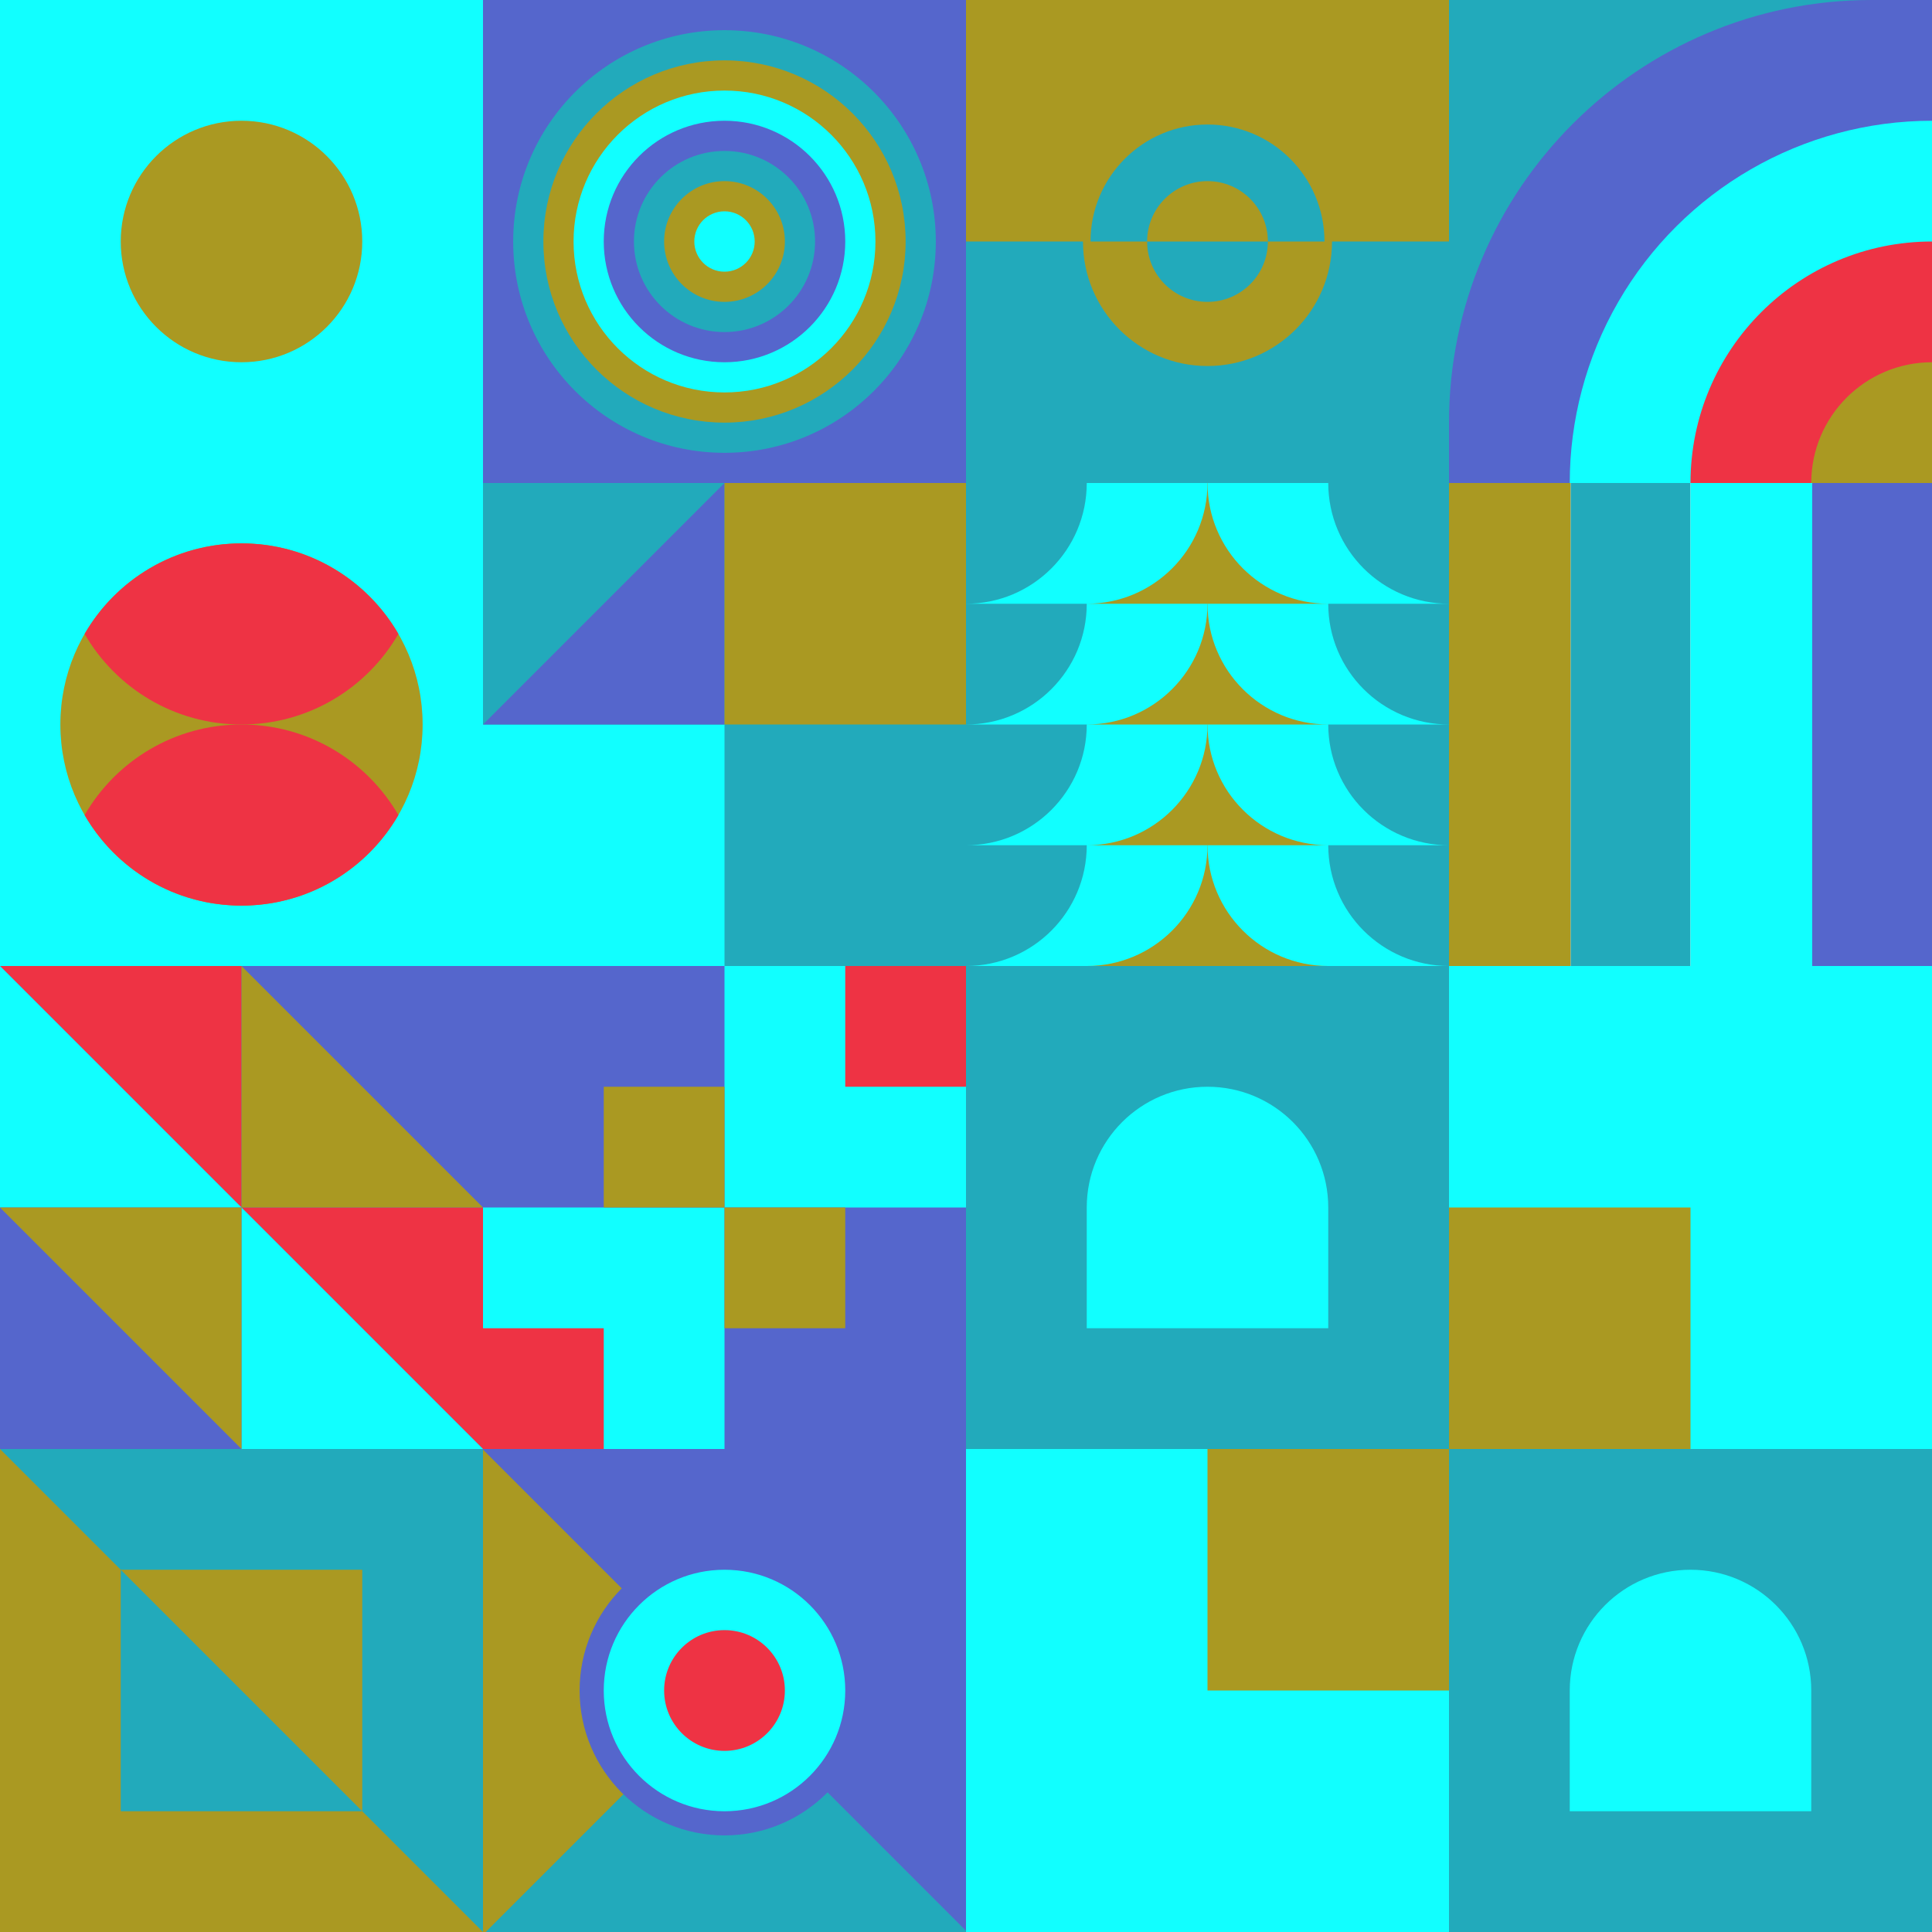 <svg id="geo" xmlns="http://www.w3.org/2000/svg" width="1280" height="1280" viewBox="0 0 1280 1280" fill="none" style="width:640px;height:640px"><g class="svg-image"><g class="block-0" transform="translate(0,0), scale(1), rotate(0, 160, 160)" height="320" width="320" clip-path="url(#trim)"><rect width="320" height="320" fill="#11ffff"/><circle cx="160" cy="160" r="80" fill="#aa9922"/></g><g class="block-1" transform="translate(320,0), scale(1), rotate(270, 160, 160)" height="320" width="320" clip-path="url(#trim)"><rect width="320" height="320" fill="#5566cc"/><circle cx="160" cy="160" r="140" fill="#22aabb"/><circle cx="160" cy="160" r="120" fill="#aa9922"/><circle cx="160" cy="160" r="100" fill="#11ffff"/><circle cx="160" cy="160" r="80" fill="#5566cc"/><circle cx="160" cy="160" r="60" fill="#22aabb"/><circle cx="160" cy="160" r="40" fill="#aa9922"/><circle cx="160" cy="160" r="20" fill="#11ffff"/></g><g class="block-2" transform="translate(640,0), scale(1), rotate(0, 160, 160)" height="320" width="320" clip-path="url(#trim)"><style>@keyframes geo-65a0_t{0%{transform:translate(160px,160px) rotate(0deg) translate(-80px,-80px)}13.636%{transform:translate(160px,160px) rotate(0deg) translate(-80px,-80px);animation-timing-function:cubic-bezier(.4,0,.6,1)}50%,63.636%{transform:translate(160px,160px) rotate(180deg) translate(-80px,-80px);animation-timing-function:cubic-bezier(.4,0,.6,1)}to{transform:translate(160px,160px) rotate(360deg) translate(-80px,-80px)}}</style><rect width="320" height="320" fill="#aa9922"/><rect y="160" width="320" height="160" fill="#22aabb"/><g transform="translate(80 80)" style="animation:2.2s linear infinite both geo-65a0_t"><circle cx="80" cy="80" fill="#22aabb" stroke="#aa9922" stroke-width="5" r="80"/><path fill-rule="evenodd" clip-rule="evenodd" d="M80 160c44.2 0 80-35.8 80-80H0c0 44.2 35.8 80 80 80Z" fill="#aa9922"/><circle cx="80" cy="80" fill="#aa9922" r="40"/><path fill-rule="evenodd" clip-rule="evenodd" d="M80 120c22.1 0 40-17.9 40-40H40c0 22.1 17.9 40 40 40Z" fill="#22aabb"/></g></g><g class="block-3" transform="translate(960,0), scale(1), rotate(270, 160, 160)" height="320" width="320" clip-path="url(#trim)"><g clip-path="url(#a)"><rect width="320" height="320" fill="#22aabb"/><path d="M320 280c17 152.5-125.36 280-280 280s-280-125.36-280-280S-120-38 40 0c154.64 0 280 125.36 280 280Z" fill="#5566cc"/><circle cy="320" r="240" fill="#11ffff"/><circle cy="320" r="160" fill="#ee3344"/><circle cy="320" r="80" fill="#aa9922"/></g><defs><clipPath id="a"><rect width="320" height="320" fill="white"/></clipPath></defs></g><g class="block-4" transform="translate(0,320), scale(1), rotate(0, 160, 160)" height="320" width="320" clip-path="url(#trim)"><rect width="320" height="320" fill="#11ffff"/><circle cx="160" cy="160" r="120" fill="#aa9922"/><path fill-rule="evenodd" clip-rule="evenodd" d="M56.054 220C76.802 184.132 115.583 160 160 160C204.417 160 243.198 184.132 263.946 220C243.198 255.868 204.417 280 160 280C115.583 280 76.802 255.868 56.054 220Z" fill="#ee3344"/><path fill-rule="evenodd" clip-rule="evenodd" d="M56.054 100C76.802 64.132 115.583 40 160 40C204.417 40 243.198 64.132 263.946 100C243.198 135.868 204.417 160 160 160C115.583 160 76.802 135.868 56.054 100Z" fill="#ee3344"/></g><g class="block-5" transform="translate(320,320), scale(1), rotate(180, 160, 160)" height="320" width="320" clip-path="url(#trim)"><rect width="320" height="320" fill="#22aabb"/><path d="M160 160V0H320V160H160Z" fill="#11ffff"/><path d="M160 320V160H320L160 320Z" fill="#5566cc"/><path d="M0 320V160H160V320H0Z" fill="#aa9922"/></g><g class="block-6" transform="translate(640,320), scale(1), rotate(0, 160, 160)" height="320" width="320" clip-path="url(#trim)"><rect width="320" height="320" fill="#aa9922"/><path d="M0 240h160c0 44.183-35.817 80-80 80H0v-80ZM0 160h160c0 44.183-35.817 80-80 80H0v-80ZM0 80h160c0 44.183-35.817 80-80 80H0V80ZM0 0h160c0 44.183-35.817 80-80 80H0V0Z" fill="#11ffff"/><path d="M-80 240H80c0 44.183-35.817 80-80 80h-80v-80ZM-80 160H80c0 44.183-35.817 80-80 80h-80v-80ZM-80 80H80c0 44.183-35.817 80-80 80h-80V80ZM-80 0H80c0 44.183-35.817 80-80 80h-80V0Z" fill="#22aabb"/><path d="M320 240H160c0 44.183 35.817 80 80 80h80v-80ZM320 160H160c0 44.183 35.817 80 80 80h80v-80ZM320 80H160c0 44.183 35.817 80 80 80h80V80ZM320 0H160c0 44.183 35.817 80 80 80h80V0Z" fill="#11ffff"/><path d="M400 240H240c0 44.183 35.817 80 80 80h80v-80ZM400 160H240c0 44.183 35.817 80 80 80h80v-80ZM400 80H240c0 44.183 35.817 80 80 80h80V80ZM400 0H240c0 44.183 35.817 80 80 80h80V0Z" fill="#22aabb"/></g><g class="block-7" transform="translate(960,320), scale(1), rotate(0, 160, 160)" height="320" width="320" clip-path="url(#trim)"><rect width="320" height="320" fill="white"/><rect y="320" width="320" height="80.64" transform="rotate(-90 0 320)" fill="#aa9922"/><rect x="80.64" y="320" width="320" height="79.36" transform="rotate(-90 80.64 320)" fill="#22aabb"/><rect x="160" y="320" width="320" height="80.64" transform="rotate(-90 160 320)" fill="#11ffff"/><rect x="240.64" y="320" width="320" height="79.36" transform="rotate(-90 240.64 320)" fill="#5566cc"/></g><g class="block-8" transform="translate(0,640), scale(1), rotate(0, 160, 160)" height="320" width="320" clip-path="url(#trim)"><style>@keyframes geo-55a0_t{0%,to{transform:translate(0,0)}13.636%{transform:translate(0,0);animation-timing-function:cubic-bezier(.4,0,.6,1)}50%,63.636%{transform:translate(160px,0);animation-timing-function:cubic-bezier(.4,0,.6,1)}}@keyframes geo-55a1_t{0%,to{transform:translate(0,0)}13.636%{transform:translate(0,0);animation-timing-function:cubic-bezier(.4,0,.6,1)}50%,63.636%{transform:translate(-160px,0);animation-timing-function:cubic-bezier(.4,0,.6,1)}}</style><rect width="320" height="320" fill="#5566cc"/><rect width="320" height="320" fill="#5566cc"/><path d="M320 320V160H160l160 160ZM160 160V0H0l160 160Z" fill="#ee3344"/><path d="M160 160v160h160L160 160ZM0 0v160h160L0 0Z" fill="#11ffff"/><path d="M160 320V160H0l160 160Z" fill="#aa9922" style="animation:2.2s linear infinite both geo-55a0_t"/><path d="M160 0v160h160L160 0Z" fill="#aa9922" style="animation:2.2s linear infinite both geo-55a1_t"/></g><g class="block-9" transform="translate(320,640), scale(1), rotate(90, 160, 160)" height="320" width="320" clip-path="url(#trim)"><style>@keyframes geo-54a0_t{0%,13.636%{transform:translate(240px,240px);animation-timing-function:cubic-bezier(.4,0,.6,1)}50%,63.636%{transform:translate(160px,160px);animation-timing-function:cubic-bezier(.4,0,.6,1)}to{transform:translate(240px,240px)}}@keyframes geo-54a1_t{0%,13.636%{transform:translate(80px,160px);animation-timing-function:cubic-bezier(.4,0,.6,1)}50%,63.636%{transform:translate(0,240px);animation-timing-function:cubic-bezier(.4,0,.6,1)}to{transform:translate(80px,160px)}}@keyframes geo-54a2_t{0%,13.636%{transform:translate(160px,80px);animation-timing-function:cubic-bezier(.4,0,.6,1)}50%,63.636%{transform:translate(240px,0);animation-timing-function:cubic-bezier(.4,0,.6,1)}to{transform:translate(160px,80px)}}@keyframes geo-54a3_t{0%,13.636%{transform:translate(0,0);animation-timing-function:cubic-bezier(.4,0,.6,1)}50%,63.636%{transform:translate(80px,80px);animation-timing-function:cubic-bezier(.4,0,.6,1)}to{transform:translate(0,0)}}</style><rect width="320" height="320" fill="#11ffff"/><rect width="320" height="320" fill="#5566cc"/><rect width="160" height="160" fill="#11ffff"/><rect x="160" y="160" width="160" height="160" fill="#11ffff"/><rect width="80" height="80" fill="#ee3344" transform="translate(240 240)" style="animation:2.2s ease-in-out infinite both geo-54a0_t"/><rect width="80" height="80" fill="#aa9922" transform="translate(80 160)" style="animation:2.2s ease-in-out infinite both geo-54a1_t"/><rect width="80" height="80" fill="#aa9922" transform="translate(160 80)" style="animation:2.2s ease-in-out infinite both geo-54a2_t"/><rect width="80" height="80" fill="#ee3344" style="animation:2.2s ease-in-out infinite both geo-54a3_t"/></g><g class="block-10" transform="translate(640,640), scale(2), rotate(0, 160, 160)" height="640" width="640" clip-path="url(#trim)"><style>@keyframes geo-43a0_t{0%,50%,56.818%,6.818%,to{transform:translate(240px,80px) scale(1,1) translate(-240px,-80px)}25%,31.818%,75%,81.818%{transform:translate(240px,80px) scale(.5,.5) translate(-240px,-80px)}}@keyframes geo-43a1_t{0%,6.818%,to{transform:translate(0,0)}}@keyframes geo-43a2_t{0%,6.818%,to{transform:translate(0,0)}}@keyframes geo-43a3_t{0%,50%,56.818%,6.818%,to{transform:translate(80px,240px) scale(1,1) translate(-80px,-240px)}25%,31.818%,75%,81.818%{transform:translate(80px,240px) scale(.5,.5) translate(-80px,-240px)}}@keyframes geo-43a4_t{0%,6.818%,to{transform:translate(0,0)}25%,31.818%{transform:translate(0,80px)}50%,56.818%{transform:translate(-80px,80px)}75%,81.818%{transform:translate(-80px,0)}}@keyframes geo-43a5_t{0%,6.818%,to{transform:translate(0,0)}25%,31.818%{transform:translate(0,-80px)}50%,56.818%{transform:translate(80px,-80px)}75%,81.818%{transform:translate(80px,0)}}</style><rect width="320" height="320" fill="#22aabb"/><path d="M160 160V0h160v160H160Z" fill="#11ffff" style="animation:4.4s ease-in-out infinite both geo-43a0_t"/><path d="M40 120V80c0-22.1 17.9-40 40-40s40 17.9 40 40v40H40Z" fill="#11ffff" style="animation:4.4s ease-in-out infinite both geo-43a1_t"/><path d="M200 280v-40c0-22.1 17.9-40 40-40s40 17.9 40 40v40h-80Z" fill="#11ffff" style="animation:4.4s ease-in-out infinite both geo-43a2_t"/><path d="M0 320V160h160v160H0Z" fill="#11ffff" style="animation:4.4s ease-in-out infinite both geo-43a3_t"/><path d="M80 240v-80h80v80H80Z" fill="#aa9922" style="animation:4.4s ease-in-out infinite both geo-43a4_t"/><path d="M160 160V80h80v80h-80Z" fill="#aa9922" style="animation:4.4s ease-in-out infinite both geo-43a5_t"/></g><g class="block-11" transform="translate(0,960), scale(1), rotate(0, 160, 160)" height="320" width="320" clip-path="url(#trim)"><rect width="320" height="320" fill="#22aabb"/><path d="M160 80L320 240H0L160 80Z" fill="#5566cc"/><rect width="320" height="80" fill="#11ffff"/><rect y="240" width="320" height="80" fill="#aa9922"/><rect width="320" height="320" fill="#22aabb"/><path d="M0 320H320L0 0V320Z" fill="#aa9922"/><rect width="160" height="160" transform="matrix(0 -1 -1 0 240 240)" fill="#aa9922"/><path fill-rule="evenodd" clip-rule="evenodd" d="M240 240H80V80L240 240Z" fill="#22aabb"/></g><g class="block-12" transform="translate(320,960), scale(1), rotate(0, 160, 160)" height="320" width="320" clip-path="url(#trim)"><rect width="320" height="320" fill="#5566cc"/><g transform="translate(82,557.7) rotate(90) translate(-377.7,-377.7)"><rect width="612.4" height="456" fill="#aa9922" transform="translate(270,491.5) rotate(45) translate(-340.4,-160)"/><rect width="612.4" height="456" fill="#22aabb" transform="translate(430.5,329.8) rotate(45) translate(-340.4,-160)"/></g><ellipse cx="160" cy="160" fill="#11ffff" stroke="#5566cc" stroke-width="16" rx="88" ry="88"/><ellipse cx="160" cy="160" fill="#ee3344" rx="40" ry="40"/></g></g><clipPath id="trim"><rect width="320" height="320" fill="white"/></clipPath><filter id="noiseFilter"><feTurbulence baseFrequency="0.5" result="noise"/><feColorMatrix type="saturate" values="0.10"/><feBlend in="SourceGraphic" in2="noise" mode="multiply"/></filter><rect transform="translate(0,0)" height="1280" width="1280" filter="url(#noiseFilter)" opacity="0.4"/></svg>